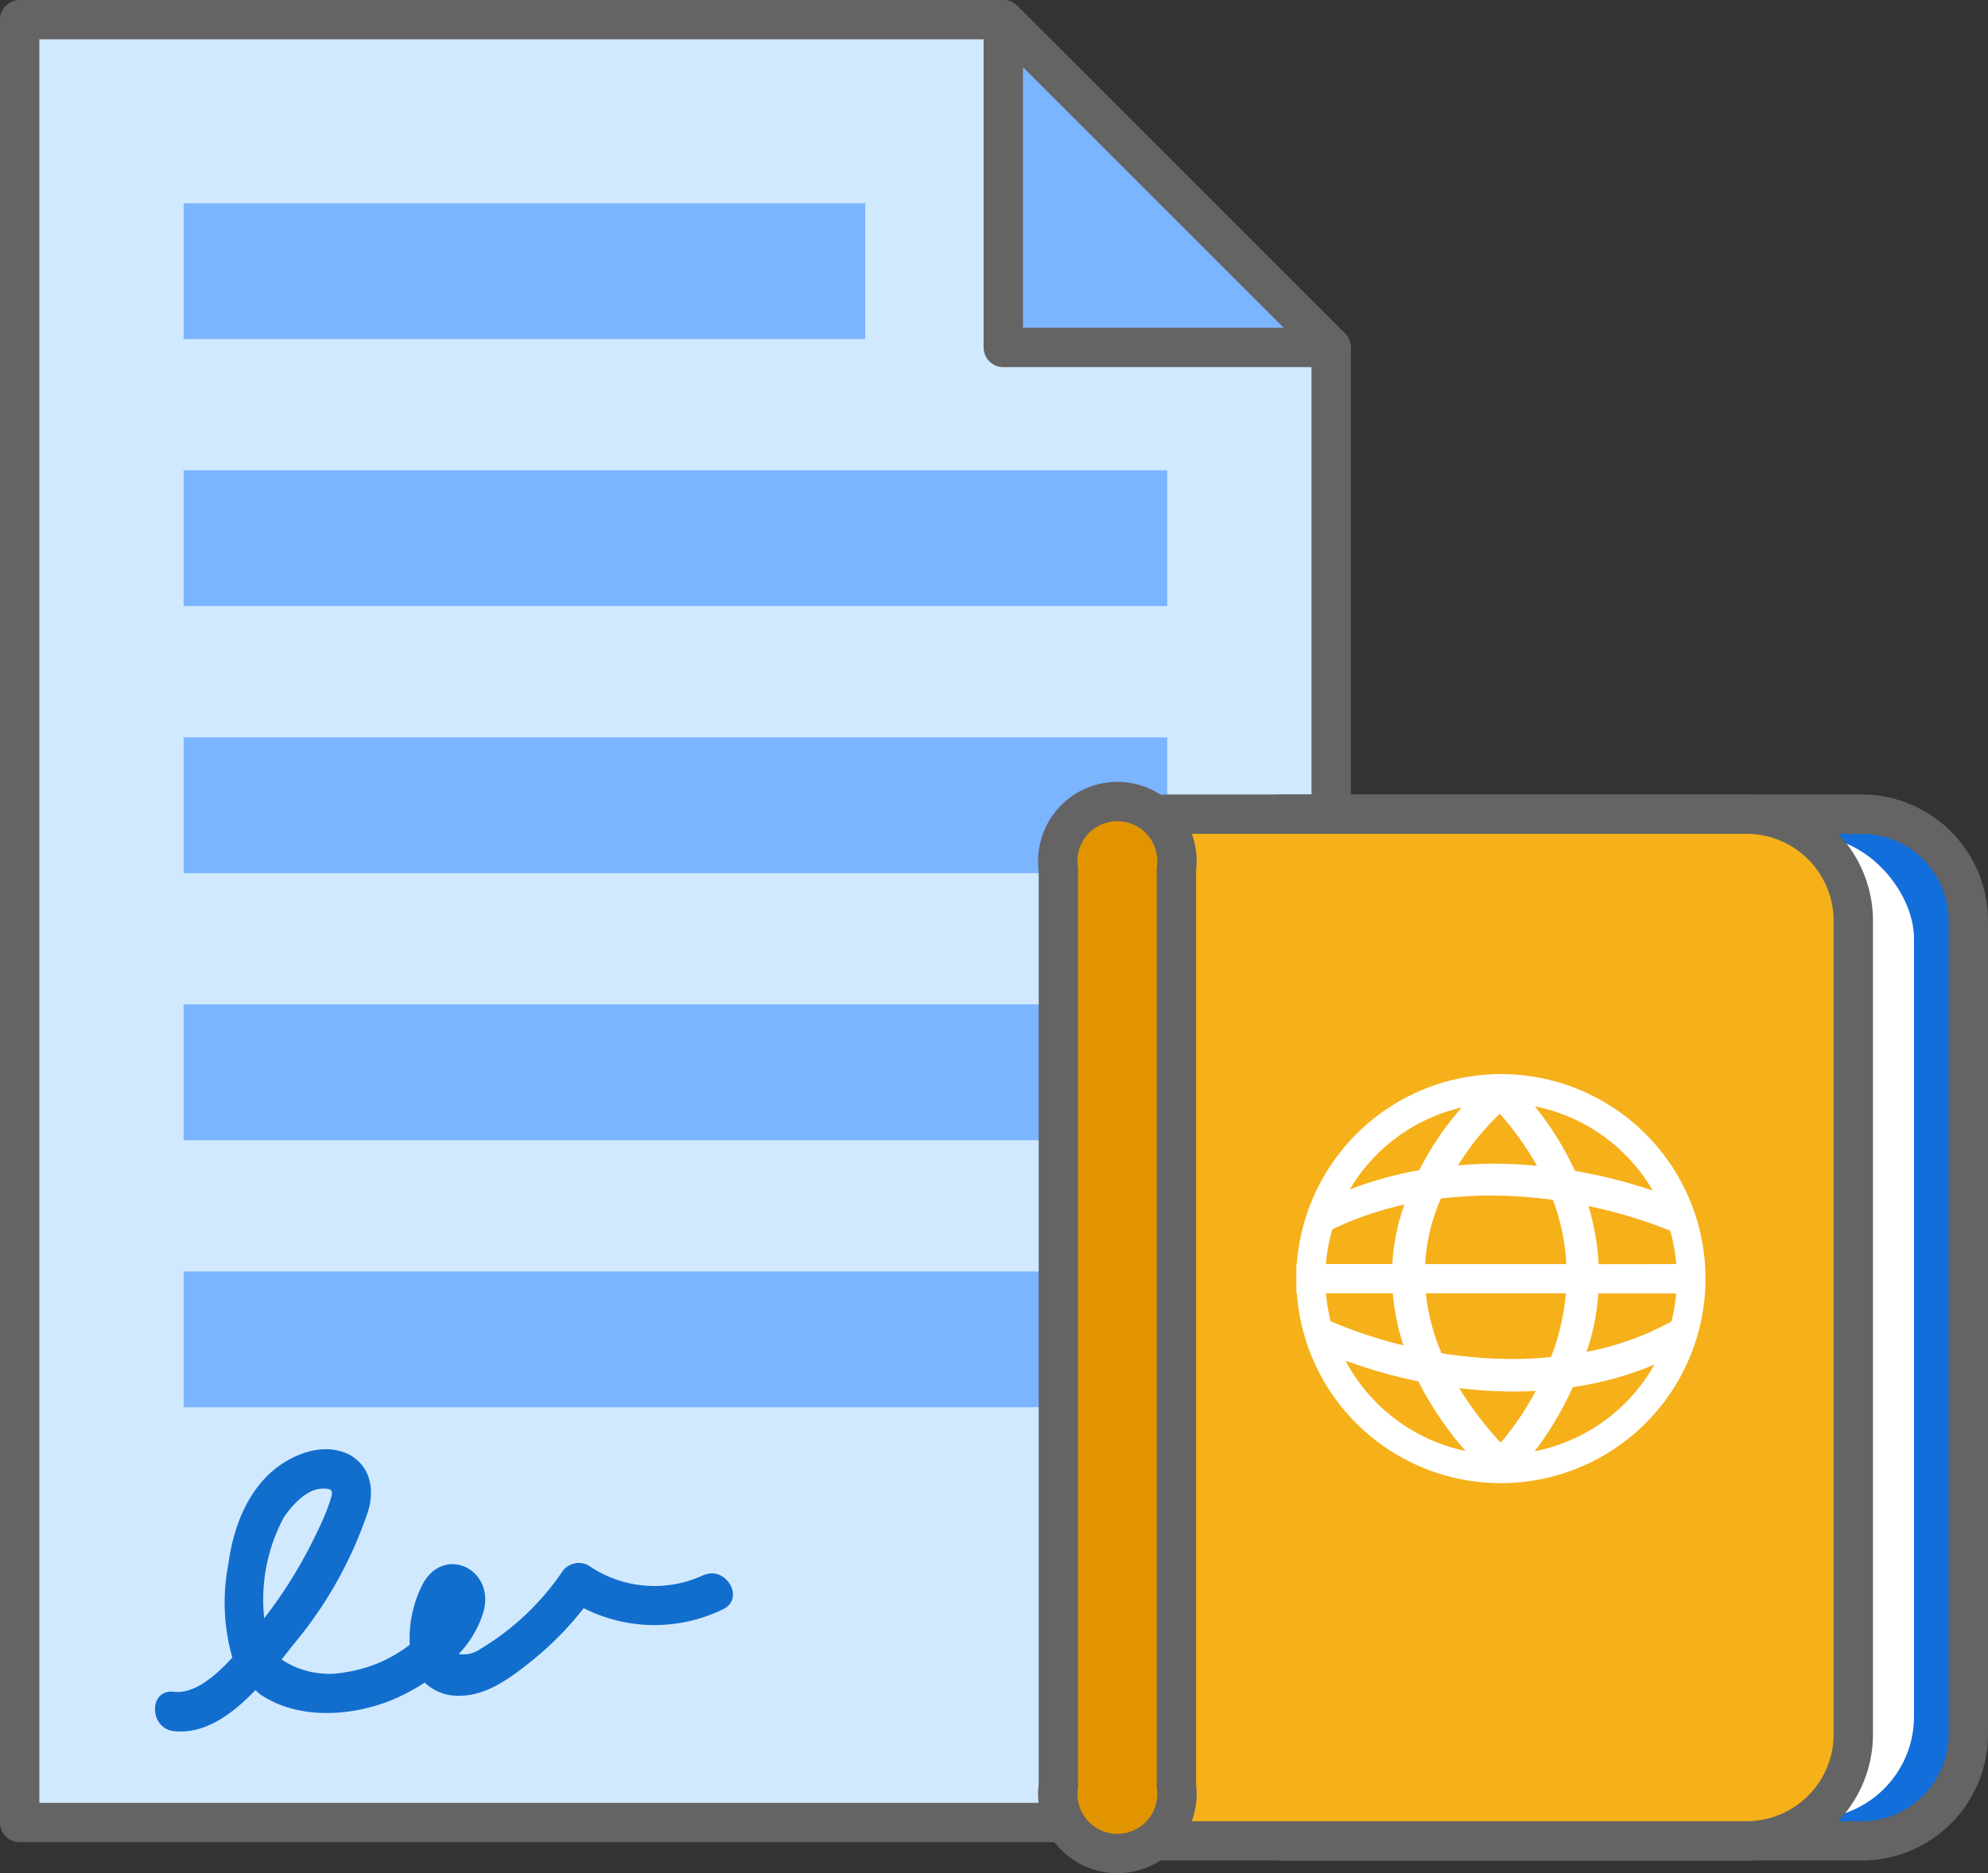 <svg data-name="Component 724 – 1" xmlns="http://www.w3.org/2000/svg" width="101.057" height="95.243" viewBox="0 0 101.057 95.243">
    <rect x="0" y="0" width="101.057" height="95.243" fill="#333333" stroke="none"/>
    <defs>
        <clipPath id="kvyrbsk46a">
            <path data-name="Rectangle 9260" style="fill:none" d="M0 0h101.057v95.243H0z"/>
        </clipPath>
    </defs>
    <path data-name="Path 46479" d="M67.668 17.667v75H1V1h50z" style="fill:#d1e9ff"/>
    <g data-name="Group 41242">
        <g data-name="Group 41241" style="clip-path:url(#kvyrbsk46a)">
            <path data-name="Path 46480" d="M67.668 17.667v75H1V1h50z" style="stroke:#646464;stroke-linecap:round;stroke-linejoin:round;stroke-width:2px;fill:none"/>
        </g>
    </g>
    <path data-name="Path 46481" d="M67.668 17.667H51V1z" style="fill:#7bb4ff"/>
    <g data-name="Group 41244">
        <g data-name="Group 41243" style="clip-path:url(#kvyrbsk46a)">
            <path data-name="Path 46482" d="M67.668 17.667H51V1z" style="stroke:#646464;stroke-linecap:round;stroke-linejoin:round;stroke-width:2px;fill:none"/>
        </g>
    </g>
    <path data-name="Rectangle 9262" transform="translate(9.333 23.913)" style="fill:#7bb4ff" d="M0 0h50.001v6.905H0z"/>
    <path data-name="Rectangle 9263" transform="translate(9.334 10.334)" style="fill:#7bb4ff" d="M0 0h34.649v6.905H0z"/>
    <path data-name="Rectangle 9264" transform="translate(9.333 51.07)" style="fill:#7bb4ff" d="M0 0h50.001v6.905H0z"/>
    <path data-name="Rectangle 9265" transform="translate(9.333 37.491)" style="fill:#7bb4ff" d="M0 0h50.001v6.905H0z"/>
    <path data-name="Rectangle 9266" transform="translate(9.333 64.649)" style="fill:#7bb4ff" d="M0 0h50.001v6.905H0z"/>
    <g data-name="Group 41246">
        <g data-name="Group 41245" style="clip-path:url(#kvyrbsk46a)">
            <path data-name="Path 46483" d="M35.737 80.1a5.891 5.891 0 0 1-5.817-.5 1.023 1.023 0 0 0-1.369.359 13.293 13.293 0 0 1-4.156 3.9 1.484 1.484 0 0 1-1.079.244 5.33 5.33 0 0 0 1.268-2.174c.579-2.165-2.049-3.406-3.119-1.338a6.083 6.083 0 0 0-.635 3.038 7 7 0 0 1-3.215 1.388 4.353 4.353 0 0 1-3.3-.636c.211-.265.409-.521.593-.754a20.823 20.823 0 0 0 3.817-6.827c.659-2.356-1.249-3.682-3.4-2.873-2.342.879-3.409 3.272-3.716 5.6a10.251 10.251 0 0 0 .2 4.754c-.889.976-1.952 1.86-2.977 1.74-1.276-.151-1.265 1.851 0 2 1.553.183 2.97-.852 4.152-2.083.078.064.139.14.225.2 1.91 1.317 4.614 1.144 6.678.315a9.927 9.927 0 0 0 1.7-.9 2.421 2.421 0 0 0 1.8.668c1.417 0 2.695-1.006 3.741-1.85a16.334 16.334 0 0 0 2.542-2.6 7.968 7.968 0 0 0 7.073.061c1.164-.546.15-2.271-1.01-1.727m-21.3-2.957c.4-.6 1.149-1.43 1.931-1.455.647-.019.563.161.375.744a11.935 11.935 0 0 1-.608 1.438 23.54 23.54 0 0 1-2.7 4.406 8.867 8.867 0 0 1 1-5.133" style="fill:#126ecd"/>
            <path data-name="Rectangle 9267" d="M5.426 0h29.321a5.426 5.426 0 0 1 5.426 5.426v41.353a5.427 5.427 0 0 1-5.427 5.427H5.426A5.426 5.426 0 0 1 0 46.78V5.426A5.426 5.426 0 0 1 5.426 0z" transform="translate(59.884 41.397)" style="fill:#126edb"/>
            <path data-name="Rectangle 9268" d="M5.426 0h29.321a5.426 5.426 0 0 1 5.426 5.426v41.353a5.427 5.427 0 0 1-5.427 5.427H5.426A5.426 5.426 0 0 1 0 46.78V5.426A5.426 5.426 0 0 1 5.426 0z" transform="translate(59.884 41.397)" style="stroke:#646464;stroke-linecap:round;stroke-linejoin:round;stroke-width:2px;fill:none"/>
            <rect data-name="Rectangle 9269" width="38.433" height="49.946" rx="5.192" transform="translate(58.862 42.528)" style="fill:#fff"/>
            <path data-name="Rectangle 9270" d="M5.426 0h29.321a5.426 5.426 0 0 1 5.426 5.426v41.353a5.427 5.427 0 0 1-5.427 5.427H5.426A5.426 5.426 0 0 1 0 46.78V5.426A5.426 5.426 0 0 1 5.426 0z" transform="translate(54.037 41.397)" style="fill:#f6b01a"/>
            <path data-name="Rectangle 9271" d="M5.426 0h29.321a5.426 5.426 0 0 1 5.426 5.426v41.353a5.427 5.427 0 0 1-5.427 5.427H5.426A5.426 5.426 0 0 1 0 46.78V5.426A5.426 5.426 0 0 1 5.426 0z" transform="translate(54.037 41.397)" style="stroke:#646464;stroke-linecap:round;stroke-linejoin:round;stroke-width:2px;fill:none"/>
            <path data-name="Path 46484" d="M59.8 90.789a3.03 3.03 0 1 1-6 0V44.211a3.03 3.03 0 1 1 6 0z" style="fill:#e29400"/>
            <path data-name="Path 46485" d="M59.8 90.789a3.03 3.03 0 1 1-6 0V44.211a3.03 3.03 0 1 1 6 0z" style="stroke:#646464;stroke-linecap:round;stroke-linejoin:round;stroke-width:2px;fill:none"/>
            <path data-name="Path 46486" d="M76.3 54.613a10.419 10.419 0 0 0-10.377 9.661H65.9v.511c0 .078-.007.156-.007.234s0 .156.007.234v.505h.023A10.4 10.4 0 1 0 76.3 54.613m-.015 18.742a17.334 17.334 0 0 1-2.107-2.774 23 23 0 0 0 2.751.174c.384 0 .763-.012 1.137-.032a14.271 14.271 0 0 1-1.781 2.632m1.846-14.078a23.948 23.948 0 0 0-2.184-.106c-.62 0-1.227.032-1.827.08a13.024 13.024 0 0 1 2.12-2.619 15.123 15.123 0 0 1 1.891 2.645M76.9 69.1a23.082 23.082 0 0 1-3.623-.293 10.713 10.713 0 0 1-.8-3.048H79.6a11.992 11.992 0 0 1-.619 2.876c-.041.123-.09.244-.136.366-.635.062-1.282.1-1.945.1m-3.655-8.157a21.18 21.18 0 0 1 2.527-.155 23.987 23.987 0 0 1 3.169.22 10.949 10.949 0 0 1 .681 3.267h-7.178a9.7 9.7 0 0 1 .779-3.288l.02-.044m11.722 6.252a14.819 14.819 0 0 1-4.317 1.542c.023-.069.049-.135.071-.2a11.9 11.9 0 0 0 .533-2.774h3.954a8.95 8.95 0 0 1-.241 1.436m-3.7-2.92a12.48 12.48 0 0 0-.519-2.957 25.074 25.074 0 0 1 4.154 1.251 8.916 8.916 0 0 1 .31 1.7zm-1.2-4.741a15.917 15.917 0 0 0-2.043-3.285 8.959 8.959 0 0 1 5.994 4.282 26.214 26.214 0 0 0-3.951-1m-5.759-3.226a15.027 15.027 0 0 0-2.158 3.19 19.033 19.033 0 0 0-3.538.982 8.963 8.963 0 0 1 5.7-4.173m-6.578 6.195a16.7 16.7 0 0 1 3.657-1.254 10.641 10.641 0 0 0-.61 3.023H67.4a8.773 8.773 0 0 1 .329-1.769m3.071 3.254a11.615 11.615 0 0 0 .541 2.651 23.5 23.5 0 0 1-3.7-1.227 8.819 8.819 0 0 1-.238-1.424zm1.3 4.481a17.265 17.265 0 0 0 2.395 3.536 8.972 8.972 0 0 1-6.095-4.587 26.3 26.3 0 0 0 3.7 1.051m5.916 3.553a16.88 16.88 0 0 0 1.933-3.261 16.96 16.96 0 0 0 4.151-1.146 8.965 8.965 0 0 1-6.087 4.407" style="fill:#fff"/>
        </g>
    </g>
</svg>
